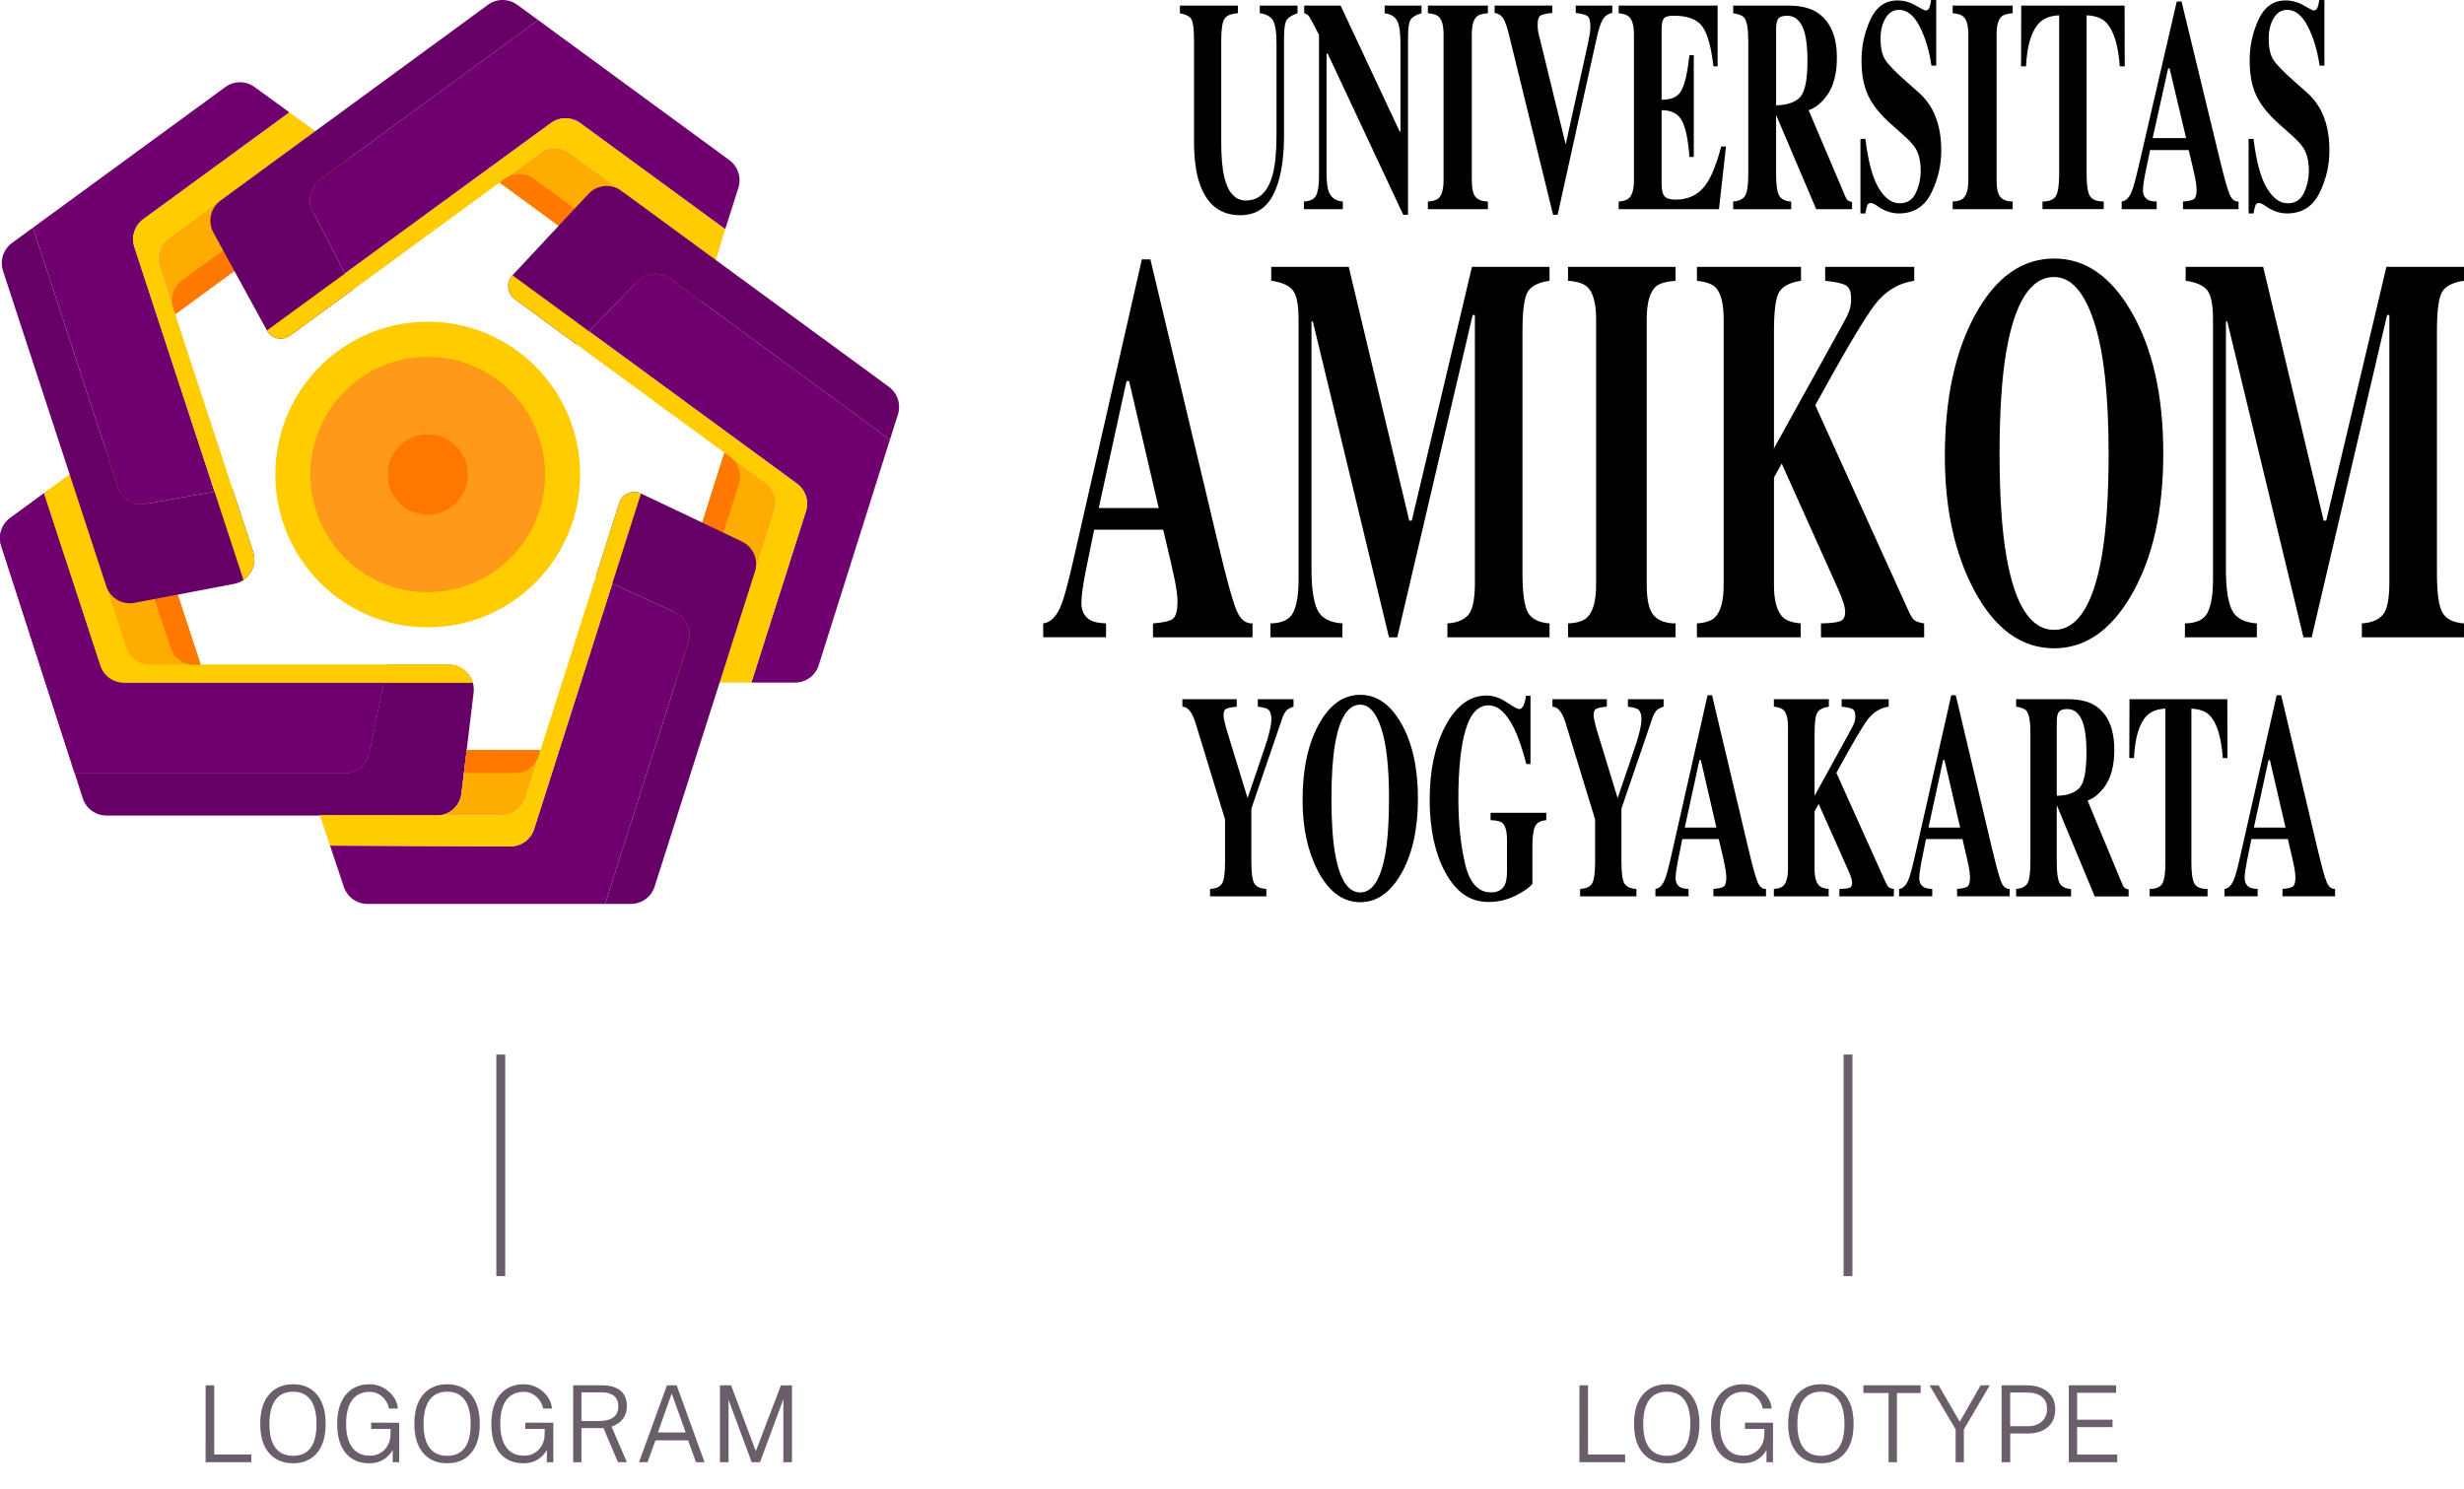 <svg width="278" height="168" viewBox="0 0 278 168" fill="none" xmlns="http://www.w3.org/2000/svg">
<line x1="56.5" y1="144" x2="56.5" y2="119" stroke="#6A5E6A"/>
<path d="M23.194 165L23.2 156.324H24.166V164.13H28.354V165H23.194ZM33.065 165.12C32.305 165.12 31.647 164.948 31.091 164.604C30.539 164.256 30.111 163.752 29.807 163.092C29.507 162.432 29.357 161.628 29.357 160.68C29.357 159.724 29.507 158.914 29.807 158.25C30.111 157.582 30.541 157.074 31.097 156.726C31.653 156.378 32.309 156.204 33.065 156.204C33.821 156.204 34.473 156.378 35.021 156.726C35.573 157.074 35.997 157.58 36.293 158.244C36.593 158.908 36.743 159.72 36.743 160.68C36.743 161.628 36.595 162.432 36.299 163.092C36.003 163.752 35.579 164.256 35.027 164.604C34.479 164.948 33.825 165.12 33.065 165.12ZM33.065 164.28C33.633 164.28 34.113 164.152 34.505 163.896C34.901 163.64 35.201 163.246 35.405 162.714C35.609 162.182 35.711 161.506 35.711 160.686C35.711 159.854 35.607 159.17 35.399 158.634C35.191 158.094 34.889 157.694 34.493 157.434C34.101 157.17 33.625 157.038 33.065 157.038C32.505 157.038 32.025 157.17 31.625 157.434C31.229 157.698 30.925 158.1 30.713 158.64C30.501 159.18 30.395 159.862 30.395 160.686C30.395 161.51 30.501 162.188 30.713 162.72C30.925 163.248 31.229 163.64 31.625 163.896C32.025 164.152 32.505 164.28 33.065 164.28ZM41.665 165.12C40.913 165.12 40.265 164.948 39.721 164.604C39.181 164.256 38.765 163.752 38.473 163.092C38.185 162.432 38.041 161.628 38.041 160.68C38.041 159.732 38.189 158.924 38.485 158.256C38.781 157.588 39.203 157.08 39.751 156.732C40.299 156.38 40.949 156.204 41.701 156.204C42.117 156.204 42.511 156.278 42.883 156.426C43.255 156.574 43.587 156.778 43.879 157.038C44.171 157.294 44.405 157.586 44.581 157.914C44.761 158.242 44.863 158.584 44.887 158.94H43.879C43.823 158.608 43.693 158.3 43.489 158.016C43.289 157.728 43.033 157.496 42.721 157.32C42.413 157.144 42.069 157.056 41.689 157.056C41.161 157.056 40.697 157.186 40.297 157.446C39.901 157.702 39.593 158.098 39.373 158.634C39.157 159.166 39.049 159.842 39.049 160.662C39.049 161.294 39.115 161.838 39.247 162.294C39.379 162.75 39.563 163.124 39.799 163.416C40.035 163.704 40.315 163.918 40.639 164.058C40.967 164.194 41.325 164.262 41.713 164.262C42.101 164.262 42.439 164.194 42.727 164.058C43.015 163.918 43.255 163.738 43.447 163.518C43.639 163.298 43.785 163.062 43.885 162.81C43.985 162.554 44.039 162.31 44.047 162.078L44.071 161.244H41.875V160.536L45.037 160.542V165H44.305V163.626C44.153 163.89 43.957 164.136 43.717 164.364C43.481 164.588 43.193 164.77 42.853 164.91C42.517 165.05 42.121 165.12 41.665 165.12ZM50.456 165.12C49.696 165.12 49.038 164.948 48.482 164.604C47.93 164.256 47.502 163.752 47.198 163.092C46.898 162.432 46.748 161.628 46.748 160.68C46.748 159.724 46.898 158.914 47.198 158.25C47.502 157.582 47.932 157.074 48.488 156.726C49.044 156.378 49.7 156.204 50.456 156.204C51.212 156.204 51.864 156.378 52.412 156.726C52.964 157.074 53.388 157.58 53.684 158.244C53.984 158.908 54.134 159.72 54.134 160.68C54.134 161.628 53.986 162.432 53.69 163.092C53.394 163.752 52.97 164.256 52.418 164.604C51.87 164.948 51.216 165.12 50.456 165.12ZM50.456 164.28C51.024 164.28 51.504 164.152 51.896 163.896C52.292 163.64 52.592 163.246 52.796 162.714C53 162.182 53.102 161.506 53.102 160.686C53.102 159.854 52.998 159.17 52.79 158.634C52.582 158.094 52.28 157.694 51.884 157.434C51.492 157.17 51.016 157.038 50.456 157.038C49.896 157.038 49.416 157.17 49.016 157.434C48.62 157.698 48.316 158.1 48.104 158.64C47.892 159.18 47.786 159.862 47.786 160.686C47.786 161.51 47.892 162.188 48.104 162.72C48.316 163.248 48.62 163.64 49.016 163.896C49.416 164.152 49.896 164.28 50.456 164.28ZM59.056 165.12C58.304 165.12 57.656 164.948 57.112 164.604C56.572 164.256 56.156 163.752 55.864 163.092C55.576 162.432 55.432 161.628 55.432 160.68C55.432 159.732 55.58 158.924 55.876 158.256C56.172 157.588 56.594 157.08 57.142 156.732C57.69 156.38 58.34 156.204 59.092 156.204C59.508 156.204 59.902 156.278 60.274 156.426C60.646 156.574 60.978 156.778 61.27 157.038C61.562 157.294 61.796 157.586 61.972 157.914C62.152 158.242 62.254 158.584 62.278 158.94H61.27C61.214 158.608 61.084 158.3 60.88 158.016C60.68 157.728 60.424 157.496 60.112 157.32C59.804 157.144 59.46 157.056 59.08 157.056C58.552 157.056 58.088 157.186 57.688 157.446C57.292 157.702 56.984 158.098 56.764 158.634C56.548 159.166 56.44 159.842 56.44 160.662C56.44 161.294 56.506 161.838 56.638 162.294C56.77 162.75 56.954 163.124 57.19 163.416C57.426 163.704 57.706 163.918 58.03 164.058C58.358 164.194 58.716 164.262 59.104 164.262C59.492 164.262 59.83 164.194 60.118 164.058C60.406 163.918 60.646 163.738 60.838 163.518C61.03 163.298 61.176 163.062 61.276 162.81C61.376 162.554 61.43 162.31 61.438 162.078L61.462 161.244H59.266V160.536L62.428 160.542V165H61.696V163.626C61.544 163.89 61.348 164.136 61.108 164.364C60.872 164.588 60.584 164.77 60.244 164.91C59.908 165.05 59.512 165.12 59.056 165.12ZM64.667 165V156.324H67.943C68.551 156.324 69.061 156.416 69.473 156.6C69.889 156.78 70.201 157.042 70.409 157.386C70.621 157.73 70.727 158.146 70.727 158.634C70.727 159.106 70.639 159.5 70.463 159.816C70.291 160.128 70.073 160.378 69.809 160.566C69.545 160.75 69.273 160.888 68.993 160.98L70.727 165H69.725L68.093 161.154H65.603V165H64.667ZM65.603 160.35H67.571C68.275 160.35 68.815 160.216 69.191 159.948C69.571 159.676 69.761 159.26 69.761 158.7C69.761 158.16 69.595 157.762 69.263 157.506C68.931 157.246 68.467 157.116 67.871 157.116H65.603V160.35ZM72.099 165L75.249 156.324H76.347L79.491 165H78.525L77.631 162.528H73.959L73.059 165H72.099ZM74.223 161.64H77.361L75.789 157.248L74.223 161.64ZM81.225 165V156.324H82.485L85.275 163.758L88.107 156.324H89.355V165H88.383V157.884L85.749 165H84.807L82.197 157.956V165H81.225Z" fill="#6A5E6A"/>
<path d="M178.194 165L178.2 156.324H179.166V164.13H183.354V165H178.194ZM188.065 165.12C187.305 165.12 186.647 164.948 186.091 164.604C185.539 164.256 185.111 163.752 184.807 163.092C184.507 162.432 184.357 161.628 184.357 160.68C184.357 159.724 184.507 158.914 184.807 158.25C185.111 157.582 185.541 157.074 186.097 156.726C186.653 156.378 187.309 156.204 188.065 156.204C188.821 156.204 189.473 156.378 190.021 156.726C190.573 157.074 190.997 157.58 191.293 158.244C191.593 158.908 191.743 159.72 191.743 160.68C191.743 161.628 191.595 162.432 191.299 163.092C191.003 163.752 190.579 164.256 190.027 164.604C189.479 164.948 188.825 165.12 188.065 165.12ZM188.065 164.28C188.633 164.28 189.113 164.152 189.505 163.896C189.901 163.64 190.201 163.246 190.405 162.714C190.609 162.182 190.711 161.506 190.711 160.686C190.711 159.854 190.607 159.17 190.399 158.634C190.191 158.094 189.889 157.694 189.493 157.434C189.101 157.17 188.625 157.038 188.065 157.038C187.505 157.038 187.025 157.17 186.625 157.434C186.229 157.698 185.925 158.1 185.713 158.64C185.501 159.18 185.395 159.862 185.395 160.686C185.395 161.51 185.501 162.188 185.713 162.72C185.925 163.248 186.229 163.64 186.625 163.896C187.025 164.152 187.505 164.28 188.065 164.28ZM196.665 165.12C195.913 165.12 195.265 164.948 194.721 164.604C194.181 164.256 193.765 163.752 193.473 163.092C193.185 162.432 193.041 161.628 193.041 160.68C193.041 159.732 193.189 158.924 193.485 158.256C193.781 157.588 194.203 157.08 194.751 156.732C195.299 156.38 195.949 156.204 196.701 156.204C197.117 156.204 197.511 156.278 197.883 156.426C198.255 156.574 198.587 156.778 198.879 157.038C199.171 157.294 199.405 157.586 199.581 157.914C199.761 158.242 199.863 158.584 199.887 158.94H198.879C198.823 158.608 198.693 158.3 198.489 158.016C198.289 157.728 198.033 157.496 197.721 157.32C197.413 157.144 197.069 157.056 196.689 157.056C196.161 157.056 195.697 157.186 195.297 157.446C194.901 157.702 194.593 158.098 194.373 158.634C194.157 159.166 194.049 159.842 194.049 160.662C194.049 161.294 194.115 161.838 194.247 162.294C194.379 162.75 194.563 163.124 194.799 163.416C195.035 163.704 195.315 163.918 195.639 164.058C195.967 164.194 196.325 164.262 196.713 164.262C197.101 164.262 197.439 164.194 197.727 164.058C198.015 163.918 198.255 163.738 198.447 163.518C198.639 163.298 198.785 163.062 198.885 162.81C198.985 162.554 199.039 162.31 199.047 162.078L199.071 161.244H196.875V160.536L200.037 160.542V165H199.305V163.626C199.153 163.89 198.957 164.136 198.717 164.364C198.481 164.588 198.193 164.77 197.853 164.91C197.517 165.05 197.121 165.12 196.665 165.12ZM205.456 165.12C204.696 165.12 204.038 164.948 203.482 164.604C202.93 164.256 202.502 163.752 202.198 163.092C201.898 162.432 201.748 161.628 201.748 160.68C201.748 159.724 201.898 158.914 202.198 158.25C202.502 157.582 202.932 157.074 203.488 156.726C204.044 156.378 204.7 156.204 205.456 156.204C206.212 156.204 206.864 156.378 207.412 156.726C207.964 157.074 208.388 157.58 208.684 158.244C208.984 158.908 209.134 159.72 209.134 160.68C209.134 161.628 208.986 162.432 208.69 163.092C208.394 163.752 207.97 164.256 207.418 164.604C206.87 164.948 206.216 165.12 205.456 165.12ZM205.456 164.28C206.024 164.28 206.504 164.152 206.896 163.896C207.292 163.64 207.592 163.246 207.796 162.714C208 162.182 208.102 161.506 208.102 160.686C208.102 159.854 207.998 159.17 207.79 158.634C207.582 158.094 207.28 157.694 206.884 157.434C206.492 157.17 206.016 157.038 205.456 157.038C204.896 157.038 204.416 157.17 204.016 157.434C203.62 157.698 203.316 158.1 203.104 158.64C202.892 159.18 202.786 159.862 202.786 160.686C202.786 161.51 202.892 162.188 203.104 162.72C203.316 163.248 203.62 163.64 204.016 163.896C204.416 164.152 204.896 164.28 205.456 164.28ZM213.079 165V157.194H210.235V156.324H216.697V157.194H214.021V165H213.079ZM220.643 165V161.286L217.697 156.324H218.723L221.111 160.44L223.463 156.324H224.489L221.573 161.298V165H220.643ZM225.831 165V156.324H228.693C229.309 156.324 229.857 156.428 230.337 156.636C230.821 156.84 231.199 157.144 231.471 157.548C231.747 157.948 231.885 158.444 231.885 159.036C231.885 159.616 231.755 160.11 231.495 160.518C231.235 160.922 230.875 161.23 230.415 161.442C229.959 161.654 229.429 161.76 228.825 161.76H226.803V165H225.831ZM226.797 160.938H228.807C229.443 160.938 229.959 160.764 230.355 160.416C230.755 160.068 230.955 159.59 230.955 158.982C230.955 158.366 230.751 157.904 230.343 157.596C229.935 157.288 229.401 157.134 228.741 157.134H226.797V160.938ZM233.413 165V156.324H238.747V157.164H234.349V160.2H238.345V161.04H234.349V164.136L238.879 164.142V165H233.413Z" fill="#6A5E6A"/>
<line x1="208.5" y1="144" x2="208.5" y2="119" stroke="#6A5E6A"/>
<g clip-path="url(#clip0_1_660)">
<path d="M53.435 78.158L52.059 89.556C51.976 90.237 51.648 90.865 51.136 91.32C50.623 91.775 49.963 92.027 49.278 92.027H12.005C11.413 92.027 10.836 91.839 10.357 91.49C9.879 91.14 9.523 90.648 9.341 90.084L8.427 87.255H38.895C39.538 87.255 40.161 87.033 40.66 86.626C41.159 86.22 41.504 85.653 41.636 85.022L43.304 77.029L43.725 75.01H50.657C51.053 75.01 51.445 75.094 51.806 75.256C52.168 75.419 52.491 75.657 52.754 75.955C53.016 76.252 53.213 76.603 53.331 76.982C53.448 77.362 53.484 77.762 53.435 78.157V78.158Z" fill="#660066"/>
<path d="M43.304 77.029L41.635 85.022C41.503 85.653 41.158 86.22 40.659 86.626C40.16 87.033 39.537 87.255 38.894 87.255H8.427L0.137 61.587C-0.045 61.024 -0.045 60.418 0.138 59.855C0.32 59.293 0.674 58.802 1.151 58.454L4.964 55.665L11.331 75.099C11.515 75.661 11.871 76.15 12.349 76.497C12.827 76.843 13.401 77.03 13.991 77.03L43.304 77.029Z" fill="#700070"/>
<path d="M53.344 77.029H13.991C13.401 77.029 12.827 76.842 12.349 76.496C11.871 76.149 11.515 75.66 11.331 75.098L4.964 55.664L7.865 53.543L14.265 73.079C14.449 73.641 14.806 74.13 15.284 74.476C15.762 74.823 16.337 75.01 16.926 75.01H50.657C51.262 75.01 51.851 75.206 52.336 75.57C52.82 75.934 53.174 76.446 53.344 77.029Z" fill="#FFCC00"/>
<path d="M22.634 75.011H16.924C16.334 75.011 15.759 74.825 15.282 74.478C14.804 74.131 14.448 73.642 14.263 73.08L7.865 53.543L10.998 51.252C11.281 51.044 11.601 50.891 11.941 50.802C12.63 50.622 13.363 50.712 13.989 51.054C14.614 51.397 15.086 51.966 15.308 52.645L22.634 75.011Z" fill="#FFAC00"/>
<path d="M22.634 75.011H21.898C21.308 75.011 20.734 74.825 20.256 74.478C19.778 74.131 19.422 73.642 19.238 73.08L11.941 50.802C12.63 50.622 13.363 50.712 13.989 51.054C14.614 51.397 15.086 51.966 15.308 52.645L22.634 75.011Z" fill="#FF7900"/>
<path d="M4.964 55.665L4.962 55.66" stroke="black" stroke-miterlimit="10"/>
<path d="M43.304 77.029L41.635 85.022C41.503 85.653 41.158 86.22 40.659 86.626C40.16 87.033 39.537 87.255 38.894 87.255H8.427L0.137 61.587C-0.045 61.024 -0.045 60.418 0.138 59.855C0.32 59.293 0.674 58.802 1.151 58.454L4.964 55.665L11.331 75.099C11.515 75.661 11.871 76.15 12.349 76.497C12.827 76.843 13.401 77.03 13.991 77.03L43.304 77.029Z" fill="#700070"/>
<path d="M53.344 77.029H13.991C13.401 77.029 12.827 76.842 12.349 76.496C11.871 76.149 11.515 75.66 11.331 75.098L4.964 55.664L7.865 53.543L14.265 73.079C14.449 73.641 14.806 74.13 15.284 74.476C15.762 74.823 16.337 75.01 16.926 75.01H50.657C51.262 75.01 51.851 75.206 52.336 75.57C52.82 75.934 53.174 76.446 53.344 77.029Z" fill="#FFCC00"/>
<path d="M22.634 75.011H16.924C16.334 75.011 15.759 74.825 15.282 74.478C14.804 74.131 14.448 73.642 14.263 73.08L7.865 53.543L10.998 51.252C11.281 51.044 11.601 50.891 11.941 50.802C12.63 50.622 13.363 50.712 13.989 51.054C14.614 51.397 15.086 51.966 15.308 52.645L22.634 75.011Z" fill="#FFAC00"/>
<path d="M22.634 75.011H21.898C21.308 75.011 20.734 74.825 20.256 74.478C19.778 74.131 19.422 73.642 19.238 73.08L11.941 50.802C12.63 50.622 13.363 50.712 13.989 51.054C14.614 51.397 15.086 51.966 15.308 52.645L22.634 75.011Z" fill="#FF7900"/>
<path d="M4.964 55.665L4.962 55.66" stroke="black" stroke-miterlimit="10"/>
<path d="M27.471 65.451C27.154 65.666 26.797 65.814 26.421 65.884L15.174 68.027C14.506 68.154 13.814 68.033 13.228 67.687C12.642 67.34 12.202 66.791 11.99 66.143L0.34 30.568C0.156 30.004 0.154 29.395 0.336 28.83C0.517 28.265 0.873 27.772 1.351 27.422L3.714 25.692L13.308 54.975C13.518 55.618 13.953 56.163 14.531 56.51C15.11 56.857 15.794 56.983 16.458 56.864L24.204 55.482L26.217 55.123L28.555 62.246C28.746 62.826 28.744 63.452 28.548 64.031C28.353 64.609 27.975 65.108 27.471 65.451Z" fill="#660066"/>
<path d="M15.163 27.876L24.205 55.482L16.459 56.863C15.795 56.982 15.111 56.856 14.532 56.509C13.953 56.162 13.519 55.617 13.309 54.974L3.717 25.692L25.428 9.819C25.906 9.47 26.483 9.282 27.075 9.282C27.666 9.282 28.243 9.47 28.722 9.819L32.66 12.684L16.175 24.73C15.696 25.08 15.34 25.573 15.159 26.138C14.977 26.703 14.978 27.312 15.163 27.876Z" fill="#700070"/>
<path d="M28.559 62.246C28.75 62.826 28.747 63.453 28.551 64.032C28.355 64.61 27.975 65.109 27.471 65.451L24.205 55.482L15.163 27.876C14.978 27.312 14.977 26.703 15.159 26.138C15.34 25.573 15.696 25.08 16.175 24.73L32.658 12.68L35.562 14.792L19.003 26.898C18.525 27.248 18.169 27.741 17.988 28.306C17.806 28.871 17.808 29.48 17.992 30.044L18.903 32.835L19.764 35.464L26.218 55.124L28.559 62.246Z" fill="#FFCC00"/>
<path d="M38.716 21.61L19.767 35.464L19.541 34.776L17.993 30.044C17.808 29.48 17.807 28.872 17.988 28.306C18.17 27.741 18.526 27.248 19.004 26.898L35.562 14.793L38.699 17.075C39.056 17.334 39.346 17.674 39.547 18.067C39.748 18.46 39.853 18.895 39.855 19.337C39.857 19.779 39.754 20.215 39.556 20.61C39.358 21.004 39.071 21.346 38.716 21.609V21.61Z" fill="#FFAC00"/>
<path d="M38.716 21.609L19.767 35.464L19.541 34.776C19.357 34.212 19.355 33.604 19.537 33.038C19.719 32.473 20.074 31.98 20.553 31.631L39.418 17.839C39.799 18.439 39.939 19.163 39.809 19.863C39.678 20.563 39.288 21.187 38.716 21.609Z" fill="#FF7900"/>
<path d="M83.308 21.195L81.82 25.865L65.455 13.887C64.975 13.536 64.398 13.348 63.805 13.348C63.212 13.348 62.634 13.536 62.155 13.887L60.911 14.797L56.895 17.729L38.918 30.862L35.273 23.821C34.965 23.225 34.879 22.538 35.033 21.884C35.186 21.23 35.568 20.653 36.109 20.258L60.717 2.265L82.293 18.072C82.767 18.42 83.121 18.909 83.303 19.469C83.485 20.03 83.487 20.634 83.308 21.195Z" fill="#700070"/>
<path d="M38.918 30.862L39.855 32.671L32.731 37.878C32.526 38.027 32.291 38.131 32.043 38.182C31.795 38.234 31.539 38.231 31.292 38.176C31.045 38.12 30.812 38.012 30.61 37.86C30.407 37.707 30.239 37.513 30.118 37.29L24.079 26.25C23.752 25.652 23.652 24.954 23.8 24.288C23.948 23.622 24.332 23.033 24.881 22.63L55.057 0.54C55.536 0.189 56.115 -0 56.708 -0C57.302 -0 57.88 0.189 58.36 0.54L60.717 2.266L36.109 20.259C35.568 20.654 35.186 21.231 35.033 21.885C34.879 22.539 34.965 23.226 35.273 23.822L38.918 30.862Z" fill="#660066"/>
<path d="M81.821 25.865L80.754 29.336L64.253 17.248C63.774 16.898 63.196 16.709 62.602 16.709C62.009 16.709 61.431 16.898 60.952 17.248L58.589 18.973L56.361 20.602L39.855 32.671L32.731 37.878C32.526 38.027 32.291 38.131 32.043 38.182C31.795 38.234 31.539 38.231 31.292 38.176C31.045 38.12 30.812 38.012 30.61 37.86C30.407 37.707 30.239 37.513 30.118 37.29L38.918 30.862L62.153 13.886C62.632 13.536 63.209 13.347 63.802 13.347C64.395 13.347 64.973 13.536 65.452 13.886L81.821 25.865Z" fill="#FFCC00"/>
<path d="M80.754 29.336L79.582 33.026C79.447 33.45 79.214 33.836 78.901 34.152C78.589 34.468 78.206 34.705 77.784 34.843C77.362 34.981 76.914 35.017 76.475 34.947C76.037 34.877 75.622 34.704 75.263 34.442L56.365 20.6L56.942 20.179L60.952 17.247C61.431 16.896 62.009 16.706 62.603 16.706C63.196 16.706 63.775 16.896 64.254 17.247L80.754 29.336Z" fill="#FFAC00"/>
<path d="M79.069 33.966C78.613 34.516 77.966 34.871 77.258 34.959C76.551 35.046 75.837 34.86 75.262 34.438L56.365 20.6L56.942 20.179C57.421 19.828 57.999 19.639 58.593 19.639C59.186 19.639 59.764 19.828 60.244 20.179L79.069 33.966Z" fill="#FF7900"/>
<path d="M70.091 21.525C69.539 21.121 68.858 20.934 68.177 20.998C67.496 21.063 66.862 21.375 66.395 21.876L57.819 31.064C57.645 31.25 57.512 31.472 57.429 31.714C57.347 31.955 57.317 32.212 57.341 32.466C57.364 32.721 57.442 32.967 57.568 33.189C57.694 33.411 57.865 33.604 58.071 33.755L65.014 38.845C65.016 38.847 65.019 38.848 65.022 38.848C65.025 38.848 65.027 38.847 65.029 38.845L66.444 37.388L71.922 31.735C72.392 31.249 73.022 30.949 73.695 30.891C74.368 30.834 75.039 31.022 75.585 31.421L100.397 49.598C100.398 49.599 100.4 49.6 100.402 49.6C100.404 49.6 100.406 49.6 100.407 49.599C100.409 49.599 100.41 49.598 100.412 49.596C100.413 49.595 100.414 49.593 100.414 49.592L101.307 46.766C101.484 46.205 101.481 45.602 101.299 45.043C101.116 44.484 100.763 43.997 100.289 43.65L70.091 21.525Z" fill="#660066"/>
<path d="M100.409 49.604L92.372 75.066C92.192 75.634 91.837 76.131 91.357 76.483C90.877 76.836 90.298 77.026 89.703 77.026H84.772L90.929 57.698C91.108 57.136 91.106 56.533 90.923 55.972C90.741 55.412 90.387 54.923 89.913 54.575L66.446 37.38L71.925 31.728C72.395 31.243 73.025 30.945 73.697 30.889C74.37 30.832 75.04 31.021 75.585 31.421L100.409 49.604Z" fill="#700070"/>
<path d="M90.929 57.698L84.772 77.026H81.189L87.377 57.597C87.556 57.035 87.554 56.432 87.372 55.871C87.189 55.311 86.836 54.822 86.361 54.474L83.969 52.719L81.734 51.082L58.074 33.752C57.868 33.602 57.696 33.409 57.57 33.187C57.444 32.964 57.367 32.718 57.343 32.464C57.319 32.209 57.35 31.953 57.432 31.711C57.515 31.469 57.647 31.248 57.822 31.061L89.912 54.575C90.387 54.923 90.74 55.411 90.923 55.972C91.105 56.532 91.107 57.136 90.929 57.698Z" fill="#FFCC00"/>
<path d="M87.377 57.597L81.189 77.026H77.305C76.865 77.028 76.431 76.924 76.038 76.725C75.645 76.526 75.305 76.237 75.044 75.881C74.784 75.525 74.611 75.113 74.54 74.677C74.469 74.241 74.501 73.795 74.634 73.374L81.734 51.081L82.339 51.52L82.359 51.536L86.361 54.466C86.838 54.815 87.192 55.305 87.375 55.867C87.557 56.429 87.558 57.034 87.377 57.597Z" fill="#FFAC00"/>
<path d="M83.355 54.652L76.288 76.837C75.626 76.578 75.086 76.076 74.779 75.433C74.472 74.79 74.42 74.054 74.634 73.374L81.734 51.081L82.339 51.52L82.359 51.536C82.829 51.886 83.178 52.374 83.356 52.933C83.535 53.492 83.534 54.093 83.355 54.652Z" fill="#FF7900"/>
<path d="M77.668 72.503L68.273 102H41.454C40.868 102 40.296 101.816 39.819 101.472C39.343 101.129 38.986 100.644 38.799 100.087L37.234 95.417L57.58 95.505C58.176 95.508 58.757 95.32 59.239 94.968C59.721 94.617 60.078 94.121 60.26 93.551L69.085 65.847L76.165 69.095C76.787 69.38 77.284 69.885 77.561 70.513C77.838 71.141 77.876 71.849 77.668 72.503Z" fill="#700070"/>
<path d="M72.321 55.688C72.093 55.58 71.844 55.521 71.591 55.517C71.338 55.513 71.087 55.563 70.855 55.663C70.623 55.764 70.415 55.914 70.245 56.102C70.076 56.29 69.948 56.512 69.871 56.754L67.245 65.004L69.089 65.849L76.169 69.097C76.792 69.382 77.289 69.887 77.566 70.515C77.843 71.143 77.881 71.851 77.673 72.505L68.273 102H71.188C71.782 102 72.36 101.811 72.84 101.459C73.32 101.108 73.675 100.613 73.856 100.045L85.177 64.499C85.383 63.852 85.348 63.151 85.079 62.528C84.809 61.904 84.323 61.4 83.711 61.108L72.321 55.688Z" fill="#660066"/>
<path d="M72.321 55.688L60.26 93.553C60.078 94.122 59.721 94.619 59.239 94.97C58.757 95.321 58.176 95.51 57.58 95.507L37.234 95.419L36.081 91.978L51.764 91.996H56.598C57.192 91.996 57.771 91.807 58.25 91.456C58.73 91.104 59.086 90.609 59.266 90.042L60.99 84.63L69.868 56.754C69.945 56.512 70.073 56.29 70.243 56.102C70.412 55.914 70.62 55.764 70.852 55.663C71.084 55.563 71.335 55.513 71.588 55.517C71.841 55.521 72.09 55.58 72.318 55.688H72.321Z" fill="#FFCC00"/>
<path d="M52.655 84.626L52.059 89.556C51.985 90.165 51.715 90.733 51.289 91.173C50.863 91.613 50.306 91.902 49.701 91.994H56.599C57.193 91.994 57.771 91.805 58.25 91.454C58.73 91.103 59.086 90.608 59.266 90.041L60.99 84.628L52.655 84.626Z" fill="#FFAC00"/>
<path d="M60.99 84.628L60.783 85.277C60.602 85.844 60.247 86.339 59.767 86.69C59.288 87.042 58.709 87.231 58.115 87.231H52.34L52.655 84.626L60.99 84.628Z" fill="#FF7900"/>
<path d="M48.258 70.787C57.754 70.787 65.452 63.067 65.452 53.543C65.452 44.02 57.754 36.299 48.258 36.299C38.762 36.299 31.064 44.02 31.064 53.543C31.064 63.067 38.762 70.787 48.258 70.787Z" fill="#FFCC00"/>
<path d="M48.258 66.821C55.57 66.821 61.497 60.876 61.497 53.543C61.497 46.21 55.57 40.266 48.258 40.266C40.946 40.266 35.019 46.21 35.019 53.543C35.019 60.876 40.946 66.821 48.258 66.821Z" fill="#FF9919"/>
<path d="M48.258 58.079C50.756 58.079 52.781 56.048 52.781 53.543C52.781 51.038 50.756 49.007 48.258 49.007C45.76 49.007 43.735 51.038 43.735 53.543C43.735 56.048 45.76 58.079 48.258 58.079Z" fill="#FF7900"/>
<path d="M139.668 0.631V1.492C138.917 1.536 138.416 1.741 138.164 2.106C137.912 2.472 137.786 3.303 137.785 4.6V15.989C137.785 17.719 137.902 19.055 138.135 19.996C138.558 21.748 139.368 22.624 140.567 22.624C142.054 22.624 143.06 21.655 143.583 19.717C143.875 18.653 144.021 17.163 144.021 15.247V4.846C144.021 3.63 143.893 2.792 143.637 2.332C143.382 1.872 142.882 1.592 142.137 1.492V0.631H146.392V1.492C145.775 1.703 145.366 1.96 145.167 2.264C144.968 2.569 144.869 3.268 144.869 4.364V15.237C144.869 18.126 144.472 20.356 143.678 21.927C142.884 23.498 141.637 24.284 139.937 24.284C137.711 24.284 136.188 23.116 135.369 20.779C134.934 19.539 134.717 17.939 134.716 15.977V4.598C134.716 3.321 134.62 2.518 134.427 2.187C134.235 1.857 133.8 1.625 133.122 1.492V0.631H139.668Z" fill="black"/>
<path d="M147.114 22.741C147.832 22.707 148.296 22.467 148.503 22.018C148.711 21.57 148.815 20.909 148.816 20.035V3.934C148.222 2.774 147.856 2.091 147.717 1.884C147.586 1.684 147.382 1.544 147.149 1.494V0.631H151.254L157.913 14.833H158.007V4.846C158.007 3.696 157.888 2.875 157.65 2.382C157.411 1.889 156.934 1.593 156.22 1.492V0.631H160.382V1.492C159.776 1.668 159.371 1.904 159.166 2.202C158.961 2.5 158.859 3.165 158.859 4.198V24.235H158.32L149.798 6.056H149.665V19.387C149.665 20.433 149.747 21.173 149.911 21.606C150.169 22.308 150.699 22.686 151.5 22.741V23.604H147.114V22.741Z" fill="black"/>
<path d="M161.1 22.741C161.649 22.718 162.043 22.601 162.283 22.39C162.673 22.039 162.868 21.358 162.869 20.348V3.884C162.869 2.884 162.683 2.214 162.311 1.873C162.084 1.664 161.68 1.538 161.1 1.494V0.631H167.872V1.492C167.267 1.536 166.85 1.657 166.623 1.854C166.245 2.195 166.056 2.871 166.056 3.882V20.35C166.056 21.302 166.208 21.938 166.51 22.259C166.813 22.579 167.267 22.74 167.872 22.741V23.604H161.1V22.741Z" fill="black"/>
<path d="M175.136 0.631V1.46C174.442 1.527 173.992 1.63 173.788 1.768C173.584 1.907 173.482 2.254 173.481 2.809C173.48 2.972 173.488 3.136 173.505 3.299C173.522 3.465 173.552 3.628 173.592 3.79L176.663 16.366H176.633L179.171 4.854C179.228 4.599 179.278 4.338 179.323 4.072C179.389 3.727 179.427 3.376 179.437 3.024C179.437 2.381 179.328 1.979 179.11 1.818C178.892 1.658 178.449 1.539 177.781 1.46V0.631H181.904V1.46C181.685 1.495 181.476 1.577 181.292 1.702C181.108 1.827 180.954 1.991 180.841 2.183C180.604 2.576 180.375 3.265 180.155 4.249L175.738 24.235H175.227L170.239 3.872C170.037 3.053 169.83 2.464 169.619 2.104C169.516 1.927 169.372 1.777 169.2 1.666C169.029 1.555 168.833 1.486 168.63 1.465V0.631H175.136Z" fill="black"/>
<path d="M182.627 23.604V22.741C183.182 22.707 183.576 22.575 183.81 22.342C184.168 21.988 184.348 21.323 184.349 20.35V3.884C184.349 2.895 184.163 2.231 183.79 1.89C183.576 1.683 183.189 1.55 182.627 1.492V0.631H193.788V7.486H193.315C193.069 5.295 192.651 3.794 192.062 2.984C191.472 2.174 190.398 1.77 188.841 1.773C188.249 1.773 187.872 1.881 187.711 2.096C187.55 2.311 187.47 2.74 187.47 3.383V11.25C188.573 11.273 189.32 10.922 189.712 10.197C190.103 9.472 190.402 8.148 190.609 6.224H191.101V17.711H190.609C190.47 15.774 190.188 14.411 189.762 13.619C189.337 12.827 188.572 12.432 187.469 12.432V20.666C187.469 21.384 187.574 21.874 187.786 22.134C187.997 22.395 188.43 22.525 189.086 22.525C190.322 22.525 191.331 22.104 192.113 21.263C192.896 20.421 193.589 18.844 194.193 16.532H194.732L193.945 23.604H182.627Z" fill="black"/>
<path d="M195.547 22.741C196.203 22.686 196.651 22.47 196.89 22.093C197.129 21.716 197.249 20.897 197.249 19.636V4.598C197.249 3.288 197.108 2.435 196.824 2.039C196.635 1.774 196.209 1.593 195.547 1.494V0.631H201.78C203.073 0.631 204.12 0.869 204.92 1.345C206.471 2.307 207.247 4.039 207.247 6.54C207.247 8.388 206.841 9.843 206.028 10.905C205.407 11.702 204.75 12.211 204.057 12.432L208.17 22.11C208.278 22.373 208.391 22.549 208.511 22.636C208.644 22.724 208.797 22.778 208.956 22.793V23.607H204.914L200.395 12.987H200.387V19.643C200.387 20.839 200.5 21.644 200.727 22.059C200.954 22.474 201.408 22.703 202.09 22.748V23.61H195.545L195.547 22.741ZM203.109 10.947C203.654 10.355 203.927 8.986 203.927 6.839C203.927 5.522 203.823 4.482 203.615 3.718C203.256 2.424 202.6 1.776 201.648 1.776C201.131 1.776 200.792 1.89 200.631 2.116C200.47 2.342 200.389 2.716 200.389 3.237V11.885C201.657 11.851 202.563 11.539 203.109 10.947Z" fill="black"/>
<path d="M209.904 15.669H210.463C210.771 18.209 211.269 20.056 211.956 21.209C212.644 22.363 213.432 22.939 214.319 22.94C215.182 22.94 215.795 22.544 216.157 21.752C216.519 20.968 216.705 20.115 216.702 19.252C216.702 18.233 216.512 17.403 216.133 16.76C215.882 16.34 215.373 15.791 214.606 15.116L213.372 14.019C212.146 12.934 211.283 11.86 210.78 10.796C210.278 9.733 210.026 8.421 210.025 6.86C210.013 5.254 210.354 3.666 211.025 2.208C211.691 0.769 212.712 0.049 214.088 0.049C214.805 0.053 215.508 0.248 216.125 0.614C216.779 0.991 217.152 1.179 217.245 1.179C217.344 1.182 217.441 1.152 217.52 1.093C217.599 1.034 217.657 0.95 217.683 0.855C217.777 0.578 217.843 0.291 217.878 0L218.454 0V7.403H217.914C217.662 5.688 217.216 4.211 216.578 2.971C215.94 1.731 215.165 1.111 214.253 1.112C213.611 1.112 213.104 1.425 212.732 2.051C212.36 2.677 212.173 3.438 212.173 4.333C212.173 5.407 212.348 6.21 212.698 6.741C213.041 7.284 213.809 8.082 215.004 9.134L216.434 10.396C217.045 10.929 217.561 11.564 217.959 12.272C218.667 13.555 219.021 15.114 219.022 16.95C219.029 18.635 218.639 20.297 217.884 21.802C217.125 23.324 215.908 24.084 214.232 24.084C213.835 24.083 213.441 24.018 213.064 23.894C212.648 23.756 212.255 23.557 211.896 23.305L211.524 23.056C211.443 23.014 211.359 22.978 211.273 22.948C211.207 22.923 211.138 22.91 211.068 22.907C210.869 22.907 210.734 23.009 210.659 23.214C210.566 23.497 210.501 23.789 210.463 24.084H209.905L209.904 15.669Z" fill="black"/>
<path d="M220.309 22.741C220.857 22.718 221.251 22.601 221.491 22.39C221.882 22.039 222.077 21.358 222.078 20.348V3.884C222.078 2.884 221.891 2.214 221.519 1.873C221.293 1.664 220.889 1.538 220.309 1.494V0.631H227.081V1.492C226.475 1.536 226.059 1.657 225.832 1.854C225.454 2.198 225.265 2.874 225.265 3.884V20.35C225.265 21.302 225.416 21.938 225.719 22.259C226.022 22.579 226.476 22.74 227.081 22.741V23.604H220.309V22.741Z" fill="black"/>
<path d="M228.045 0.631H239.705L239.723 7.486H239.166C238.983 5.033 238.46 3.374 237.596 2.508C237.11 2.032 236.385 1.771 235.42 1.726V19.631C235.42 20.883 235.545 21.713 235.794 22.123C236.043 22.532 236.562 22.737 237.35 22.737V23.6H230.445V22.741C231.203 22.741 231.706 22.533 231.954 22.118C232.201 21.702 232.326 20.874 232.327 19.634V1.729C231.382 1.773 230.656 2.034 230.152 2.511C229.228 3.397 228.705 5.056 228.584 7.486H228.027L228.045 0.631Z" fill="black"/>
<path d="M239.377 22.741C239.844 22.686 240.219 22.315 240.502 21.628C240.685 21.197 240.947 20.246 241.29 18.774L245.593 0.167H246.132L250.454 18.028C250.94 20.03 251.303 21.322 251.542 21.904C251.782 22.485 252.123 22.764 252.564 22.742V23.604H246.293V22.741C246.923 22.696 247.338 22.602 247.537 22.458C247.736 22.315 247.835 21.95 247.835 21.363C247.818 20.955 247.768 20.55 247.684 20.151C247.62 19.831 247.535 19.443 247.427 18.989L246.935 16.93H242.586C242.299 18.282 242.115 19.163 242.035 19.572C241.864 20.447 241.779 21.083 241.779 21.481C241.779 21.969 241.965 22.323 242.337 22.544C242.557 22.666 242.888 22.733 243.33 22.743V23.606H239.377V22.741ZM246.648 15.586L244.781 7.718H244.619L242.869 15.586H246.648Z" fill="black"/>
<path d="M253.696 15.669H254.254C254.562 18.209 255.06 20.056 255.747 21.209C256.435 22.363 257.222 22.939 258.11 22.94C258.974 22.94 259.586 22.544 259.948 21.752C260.31 20.968 260.497 20.115 260.494 19.252C260.494 18.233 260.304 17.403 259.925 16.76C259.673 16.34 259.164 15.791 258.397 15.116L257.163 14.019C255.938 12.934 255.074 11.86 254.571 10.796C254.068 9.733 253.817 8.421 253.817 6.86C253.804 5.255 254.146 3.666 254.816 2.208C255.483 0.769 256.504 0.049 257.879 0.049C258.596 0.052 259.299 0.247 259.916 0.614C260.57 0.991 260.944 1.179 261.037 1.179C261.248 1.179 261.393 1.071 261.474 0.855C261.57 0.578 261.636 0.291 261.671 0L262.248 0V7.403H261.709C261.456 5.688 261.01 4.211 260.373 2.971C259.735 1.731 258.96 1.111 258.048 1.112C257.406 1.112 256.899 1.425 256.527 2.051C256.155 2.677 255.969 3.438 255.968 4.333C255.968 5.407 256.143 6.21 256.493 6.741C256.836 7.284 257.605 8.082 258.799 9.134L260.229 10.396C260.84 10.929 261.356 11.564 261.754 12.272C262.462 13.555 262.817 15.114 262.817 16.95C262.824 18.635 262.435 20.297 261.679 21.802C260.921 23.324 259.703 24.084 258.027 24.084C257.631 24.083 257.237 24.018 256.86 23.894C256.444 23.756 256.051 23.557 255.692 23.305L255.32 23.056C255.239 23.015 255.155 22.979 255.069 22.948C255.003 22.924 254.934 22.91 254.864 22.907C254.772 22.904 254.68 22.933 254.606 22.988C254.532 23.044 254.478 23.124 254.455 23.214C254.362 23.497 254.297 23.789 254.26 24.084H253.701L253.696 15.669Z" fill="black"/>
<path d="M117.7 70.346C118.537 70.246 119.207 69.571 119.713 68.322C120.041 67.537 120.509 65.805 121.12 63.126L128.83 29.265H129.792L137.538 61.768C138.408 65.412 139.057 67.763 139.486 68.821C139.915 69.878 140.525 70.387 141.317 70.346V71.917H130.088V70.346C131.218 70.266 131.961 70.095 132.317 69.833C132.674 69.571 132.852 68.906 132.851 67.839C132.851 67.356 132.761 66.621 132.58 65.634C132.463 65.049 132.31 64.344 132.121 63.52L131.238 59.77H123.449C122.94 62.228 122.612 63.829 122.466 64.573C122.16 66.164 122.007 67.322 122.008 68.047C122.008 68.933 122.341 69.577 123.007 69.978C123.403 70.199 123.996 70.32 124.787 70.34V71.911H117.703L117.7 70.346ZM130.73 57.327L127.391 43.006H127.1L123.967 57.324L130.73 57.327Z" fill="black"/>
<path d="M143.341 70.346C144.663 70.326 145.522 69.908 145.917 69.093C146.313 68.278 146.51 67.055 146.51 65.423V36.032C146.51 34.352 146.284 33.247 145.832 32.717C145.381 32.186 144.579 31.841 143.426 31.681V30.111H152.17L158.996 58.747H159.284L166.075 30.111H174.826V31.684C173.651 31.845 172.848 32.231 172.42 32.842C171.991 33.453 171.776 34.95 171.775 37.333V64.698C171.775 66.974 171.99 68.464 172.42 69.168C172.849 69.873 173.651 70.266 174.826 70.346V71.917H163.304V70.346C164.333 70.288 165.106 69.981 165.626 69.425C166.145 68.869 166.405 67.656 166.405 65.785V35.546H166.152L157.644 71.917H156.713L148.12 36.273H147.968V64.246C147.968 66.311 148.182 67.818 148.612 68.769C149.041 69.72 149.99 70.247 151.459 70.349V71.92H143.341V70.346Z" fill="black"/>
<path d="M176.913 70.346C177.896 70.306 178.602 70.094 179.03 69.712C179.731 69.068 180.081 67.83 180.081 65.997V36.032C180.081 34.211 179.747 32.991 179.08 32.372C178.672 31.992 177.949 31.762 176.912 31.681V30.111H189.046V31.684C187.961 31.765 187.215 31.985 186.809 32.344C186.131 32.965 185.792 34.194 185.792 36.031V65.997C185.792 67.729 186.063 68.887 186.605 69.47C187.147 70.054 187.961 70.346 189.046 70.348V71.919H176.913V70.346Z" fill="black"/>
<path d="M191.453 70.346C192.396 70.288 193.067 70.066 193.466 69.682C194.137 69.038 194.472 67.81 194.472 65.996V36.032C194.472 34.252 194.165 33.052 193.552 32.433C193.177 32.053 192.478 31.803 191.456 31.683V30.111H203.2V31.684C202.002 31.865 201.194 32.266 200.776 32.887C200.359 33.508 200.149 34.989 200.148 37.33V50.591L207.615 37.107C208.135 36.183 208.471 35.525 208.623 35.133C208.787 34.674 208.864 34.188 208.852 33.7C208.852 32.917 208.652 32.415 208.25 32.194C207.849 31.972 207.073 31.803 205.924 31.684V30.111H215.973V31.684C214.178 31.947 212.69 32.854 211.51 34.405C210.33 35.956 208.096 39.73 204.806 45.727L215.395 69.086C215.621 69.588 215.844 69.905 216.064 70.036C216.285 70.167 216.627 70.272 217.091 70.352V71.923H205.451V70.346C206.502 70.326 207.219 70.245 207.604 70.105C207.989 69.965 208.181 69.614 208.18 69.052C208.166 68.707 208.103 68.367 207.994 68.04C207.807 67.468 207.587 66.908 207.333 66.363L201.023 52.31L200.148 53.884V65.996C200.148 67.788 200.483 69.006 201.154 69.65C201.54 70.034 202.211 70.265 203.166 70.346V71.916H191.457L191.453 70.346Z" fill="black"/>
<path d="M240.493 35.215C242.879 39.344 244.072 44.662 244.072 51.169C244.072 57.676 242.879 62.991 240.493 67.114C238.165 71.142 235.256 73.156 231.766 73.156C228.06 73.156 225.038 70.951 222.699 66.541C220.519 62.392 219.429 57.378 219.428 51.497C219.428 45.013 220.569 39.686 222.851 35.517C225.16 31.288 228.133 29.174 231.769 29.174C235.271 29.174 238.179 31.188 240.493 35.215ZM237.123 62.825C237.643 59.845 237.903 55.959 237.904 51.165C237.904 44.579 237.352 39.615 236.249 36.273C235.146 32.931 233.649 31.259 231.76 31.259C229.135 31.259 227.336 34.048 226.364 39.626C225.855 42.586 225.6 46.432 225.6 51.165C225.6 55.978 225.86 59.864 226.381 62.825C227.342 68.325 229.135 71.075 231.76 71.075C234.362 71.073 236.149 68.322 237.123 62.825Z" fill="black"/>
<path d="M246.513 70.346C247.834 70.326 248.693 69.908 249.088 69.093C249.484 68.278 249.682 67.055 249.682 65.423V36.032C249.682 34.352 249.456 33.247 249.003 32.717C248.551 32.186 247.749 31.842 246.598 31.684V30.111H255.342L262.168 58.747H262.457L269.247 30.111H277.998V31.684C276.823 31.845 276.021 32.231 275.592 32.842C275.162 33.453 274.947 34.95 274.947 37.333V64.698C274.947 66.974 275.162 68.464 275.592 69.168C276.021 69.873 276.823 70.266 277.998 70.346V71.917H266.476V70.346C267.505 70.288 268.278 69.981 268.798 69.425C269.317 68.869 269.577 67.656 269.577 65.785V35.546H269.323L260.815 71.917H259.884L251.292 36.273H251.139V64.246C251.139 66.311 251.354 67.818 251.783 68.769C252.212 69.72 253.161 70.247 254.63 70.349V71.92H246.513V70.346Z" fill="black"/>
<path d="M139.534 78.904V79.74C138.902 79.805 138.496 79.89 138.317 79.997C138.138 80.104 138.049 80.329 138.049 80.672C138.05 80.837 138.066 81.001 138.098 81.162C138.13 81.338 138.206 81.656 138.326 82.119L140.748 90.027H140.771L142.738 84.239C142.863 83.888 142.994 83.454 143.132 82.938C143.34 82.155 143.444 81.576 143.445 81.201C143.445 80.623 143.317 80.238 143.06 80.045C142.885 79.915 142.503 79.814 141.914 79.739V78.904H145.94V79.74C145.69 79.815 145.454 79.928 145.24 80.077C145.019 80.281 144.834 80.591 144.685 81.009L141.184 91.247V97.303C141.184 98.557 141.303 99.364 141.541 99.722C141.778 100.081 142.223 100.277 142.876 100.31V101.145H136.524V100.31C137.204 100.277 137.656 100.068 137.881 99.683C138.105 99.298 138.217 98.505 138.216 97.303V92.466L134.871 81.537C134.65 80.819 134.379 80.315 134.057 80.025C133.877 79.859 133.647 79.757 133.403 79.737V78.904H139.534Z" fill="black"/>
<path d="M158.088 81.619C159.346 83.816 159.976 86.645 159.977 90.106C159.977 93.567 159.348 96.395 158.088 98.592C156.858 100.735 155.322 101.807 153.479 101.807C151.522 101.807 149.926 100.633 148.691 98.286C147.539 96.08 146.963 93.412 146.963 90.283C146.963 86.831 147.566 83.996 148.771 81.78C149.988 79.531 151.557 78.406 153.479 78.405C155.329 78.405 156.865 79.477 158.088 81.619ZM156.303 96.31C156.577 94.724 156.715 92.656 156.715 90.106C156.715 86.602 156.423 83.961 155.84 82.182C155.256 80.403 154.468 79.515 153.474 79.518C152.088 79.518 151.138 81.002 150.624 83.971C150.355 85.545 150.221 87.593 150.22 90.114C150.22 92.675 150.358 94.743 150.633 96.319C151.141 99.244 152.088 100.707 153.474 100.707C154.848 100.701 155.791 99.235 156.303 96.31Z" fill="black"/>
<path d="M163.064 81.941C164.282 79.638 165.836 78.486 167.728 78.485C168.486 78.485 169.241 78.74 169.992 79.249C170.743 79.758 171.211 80.012 171.397 80.012C171.594 80.012 171.747 79.889 171.872 79.643C171.996 79.396 172.089 79.021 172.167 78.518H172.677V86.217H172.211C171.77 84.544 171.32 83.226 170.86 82.263C170.001 80.484 169.028 79.594 167.942 79.594C166.761 79.594 165.898 80.516 165.355 82.359C164.812 84.202 164.541 86.795 164.541 90.138C164.541 92.881 164.793 95.327 165.298 97.475C165.802 99.624 166.776 100.698 168.22 100.698C169.001 100.698 169.526 100.403 169.795 99.814C169.95 99.482 170.027 98.978 170.028 98.303V94.831C170.028 93.836 169.858 93.183 169.518 92.87C169.297 92.677 168.849 92.57 168.175 92.549V91.718H174.458V92.553C173.826 92.596 173.407 92.824 173.2 93.236C172.994 93.649 172.891 94.423 172.892 95.559V99.754C172.484 100.205 171.827 100.655 170.923 101.104C169.975 101.563 168.932 101.794 167.879 101.779C165.845 101.779 164.219 100.627 163.002 98.323C161.868 96.17 161.301 93.469 161.302 90.222C161.302 86.941 161.889 84.18 163.064 81.941Z" fill="black"/>
<path d="M181.287 78.904V79.74C180.655 79.805 180.249 79.89 180.07 79.997C179.891 80.104 179.801 80.329 179.801 80.672C179.803 80.837 179.819 81.001 179.85 81.162C179.883 81.338 179.959 81.656 180.079 82.119L182.5 90.027H182.524L184.491 84.24C184.617 83.889 184.748 83.455 184.885 82.938C185.094 82.156 185.198 81.577 185.199 81.202C185.199 80.624 185.07 80.239 184.813 80.046C184.638 79.916 184.257 79.814 183.668 79.74V78.904H187.694V79.74C187.444 79.815 187.208 79.928 186.993 80.077C186.773 80.281 186.588 80.591 186.439 81.009L182.938 91.247V97.303C182.938 98.557 183.057 99.364 183.294 99.722C183.532 100.081 183.977 100.277 184.63 100.31V101.145H178.275V100.31C178.955 100.277 179.408 100.068 179.632 99.683C179.856 99.298 179.967 98.505 179.967 97.303V92.466L176.624 81.537C176.403 80.819 176.132 80.315 175.81 80.025C175.63 79.859 175.4 79.757 175.156 79.737V78.904H181.287Z" fill="black"/>
<path d="M186.774 100.312C187.215 100.258 187.57 99.899 187.839 99.235C188.014 98.817 188.262 97.896 188.582 96.471L192.654 78.454H193.164L197.254 95.744C197.714 97.683 198.057 98.934 198.284 99.497C198.511 100.059 198.832 100.33 199.247 100.309V101.144H193.313V100.309C193.909 100.266 194.302 100.174 194.489 100.035C194.676 99.895 194.772 99.543 194.772 98.975C194.756 98.58 194.708 98.188 194.628 97.801C194.57 97.49 194.489 97.115 194.386 96.676L193.92 94.683H189.807C189.539 95.99 189.365 96.842 189.287 97.239C189.126 98.085 189.046 98.701 189.046 99.087C189.046 99.558 189.221 99.901 189.571 100.116C189.779 100.233 190.092 100.297 190.511 100.309V101.144H186.769L186.774 100.312ZM193.654 93.385L191.892 85.767H191.738L190.084 93.385H193.654Z" fill="black"/>
<path d="M200.137 100.312C200.634 100.279 200.988 100.162 201.198 99.961C201.553 99.618 201.73 98.964 201.729 98V82.054C201.729 81.107 201.567 80.468 201.243 80.138C201.045 79.936 200.676 79.803 200.137 79.739V78.904H206.339V79.74C205.706 79.835 205.28 80.049 205.058 80.379C204.837 80.71 204.727 81.5 204.728 82.749V89.805L208.671 82.629C208.869 82.289 209.047 81.938 209.203 81.576C209.29 81.332 209.332 81.074 209.325 80.814C209.325 80.398 209.219 80.13 209.006 80.012C208.794 79.894 208.385 79.803 207.781 79.74V78.904H213.089V79.74C212.14 79.879 211.354 80.361 210.73 81.186C210.107 82.012 208.926 84.02 207.189 87.211L212.783 99.639C212.903 99.902 213.021 100.078 213.133 100.145C213.303 100.231 213.486 100.288 213.675 100.313V101.149H207.526V100.313C208.081 100.302 208.46 100.259 208.664 100.184C208.868 100.109 208.969 99.921 208.969 99.621C208.961 99.438 208.927 99.257 208.87 99.083C208.771 98.779 208.654 98.481 208.52 98.191L205.19 90.716L204.725 91.553V97.999C204.725 98.952 204.902 99.6 205.256 99.944C205.46 100.147 205.814 100.27 206.318 100.313V101.149H200.134L200.137 100.312Z" fill="black"/>
<path d="M214.269 100.312C214.711 100.258 215.066 99.899 215.334 99.235C215.509 98.817 215.756 97.896 216.077 96.471L220.149 78.454H220.659L224.749 95.744C225.209 97.683 225.552 98.934 225.779 99.497C226.005 100.059 226.326 100.33 226.741 100.309V101.144H220.808V100.309C221.405 100.265 221.797 100.174 221.985 100.035C222.173 99.896 222.267 99.542 222.267 98.975C222.251 98.58 222.203 98.188 222.123 97.801C222.065 97.49 221.984 97.115 221.882 96.676L221.415 94.683H217.302C217.032 95.99 216.859 96.842 216.782 97.239C216.621 98.085 216.54 98.701 216.54 99.087C216.54 99.558 216.716 99.901 217.066 100.116C217.274 100.233 217.588 100.297 218.005 100.309V101.144H214.264L214.269 100.312ZM221.152 93.385L219.388 85.767H219.234L217.58 93.385H221.152Z" fill="black"/>
<path d="M227.47 100.312C228.091 100.258 228.515 100.049 228.741 99.686C228.967 99.322 229.081 98.528 229.081 97.306V82.744C229.081 81.476 228.947 80.65 228.679 80.267C228.499 80.01 228.096 79.835 227.47 79.74V78.904H233.369C234.594 78.904 235.586 79.134 236.344 79.595C237.812 80.527 238.546 82.204 238.546 84.626C238.546 86.416 238.162 87.825 237.393 88.853C236.805 89.624 236.183 90.117 235.527 90.332L239.418 99.705C239.519 99.962 239.627 100.13 239.74 100.211C239.866 100.296 240.01 100.348 240.161 100.364V101.154H236.336L232.06 90.867H232.053V97.312C232.053 98.47 232.16 99.249 232.375 99.651C232.589 100.053 233.019 100.276 233.664 100.318V101.154H227.47V100.312ZM234.629 88.893C235.145 88.32 235.404 86.994 235.404 84.914C235.404 83.64 235.305 82.633 235.109 81.893C234.769 80.639 234.148 80.012 233.246 80.012C232.757 80.012 232.437 80.122 232.284 80.341C232.131 80.561 232.055 80.922 232.055 81.426V89.8C233.254 89.769 234.112 89.466 234.629 88.893Z" fill="black"/>
<path d="M240.26 78.904H251.296L251.314 85.542H250.789C250.614 83.168 250.118 81.561 249.301 80.722C248.842 80.261 248.156 80.008 247.243 79.965V97.305C247.243 98.516 247.359 99.321 247.593 99.718C247.826 100.115 248.317 100.314 249.066 100.313V101.149H242.532V100.313C243.248 100.313 243.723 100.112 243.959 99.709C244.195 99.307 244.311 98.505 244.309 97.305V79.964C243.414 80.007 242.727 80.26 242.251 80.721C241.376 81.582 240.88 83.188 240.763 85.541H240.238L240.26 78.904Z" fill="black"/>
<path d="M250.982 100.312C251.424 100.258 251.779 99.899 252.047 99.235C252.222 98.817 252.47 97.896 252.79 96.471L256.862 78.454H257.373L261.463 95.744C261.923 97.683 262.266 98.934 262.492 99.497C262.719 100.059 263.039 100.33 263.455 100.309V101.144H257.52V100.309C258.117 100.265 258.51 100.174 258.698 100.035C258.885 99.896 258.979 99.542 258.979 98.975C258.963 98.58 258.916 98.188 258.837 97.801C258.778 97.49 258.698 97.115 258.594 96.676L258.128 94.683H254.015C253.746 95.99 253.572 96.842 253.495 97.239C253.334 98.085 253.253 98.701 253.253 99.087C253.253 99.558 253.428 99.901 253.778 100.116C253.988 100.233 254.301 100.297 254.718 100.309V101.144H250.977L250.982 100.312ZM257.864 93.385L256.1 85.766H255.946L254.292 93.385H257.864Z" fill="black"/>
</g>
<defs>
<clipPath id="clip0_1_660">
<rect width="278" height="102" fill="white"/>
</clipPath>
</defs>
</svg>
